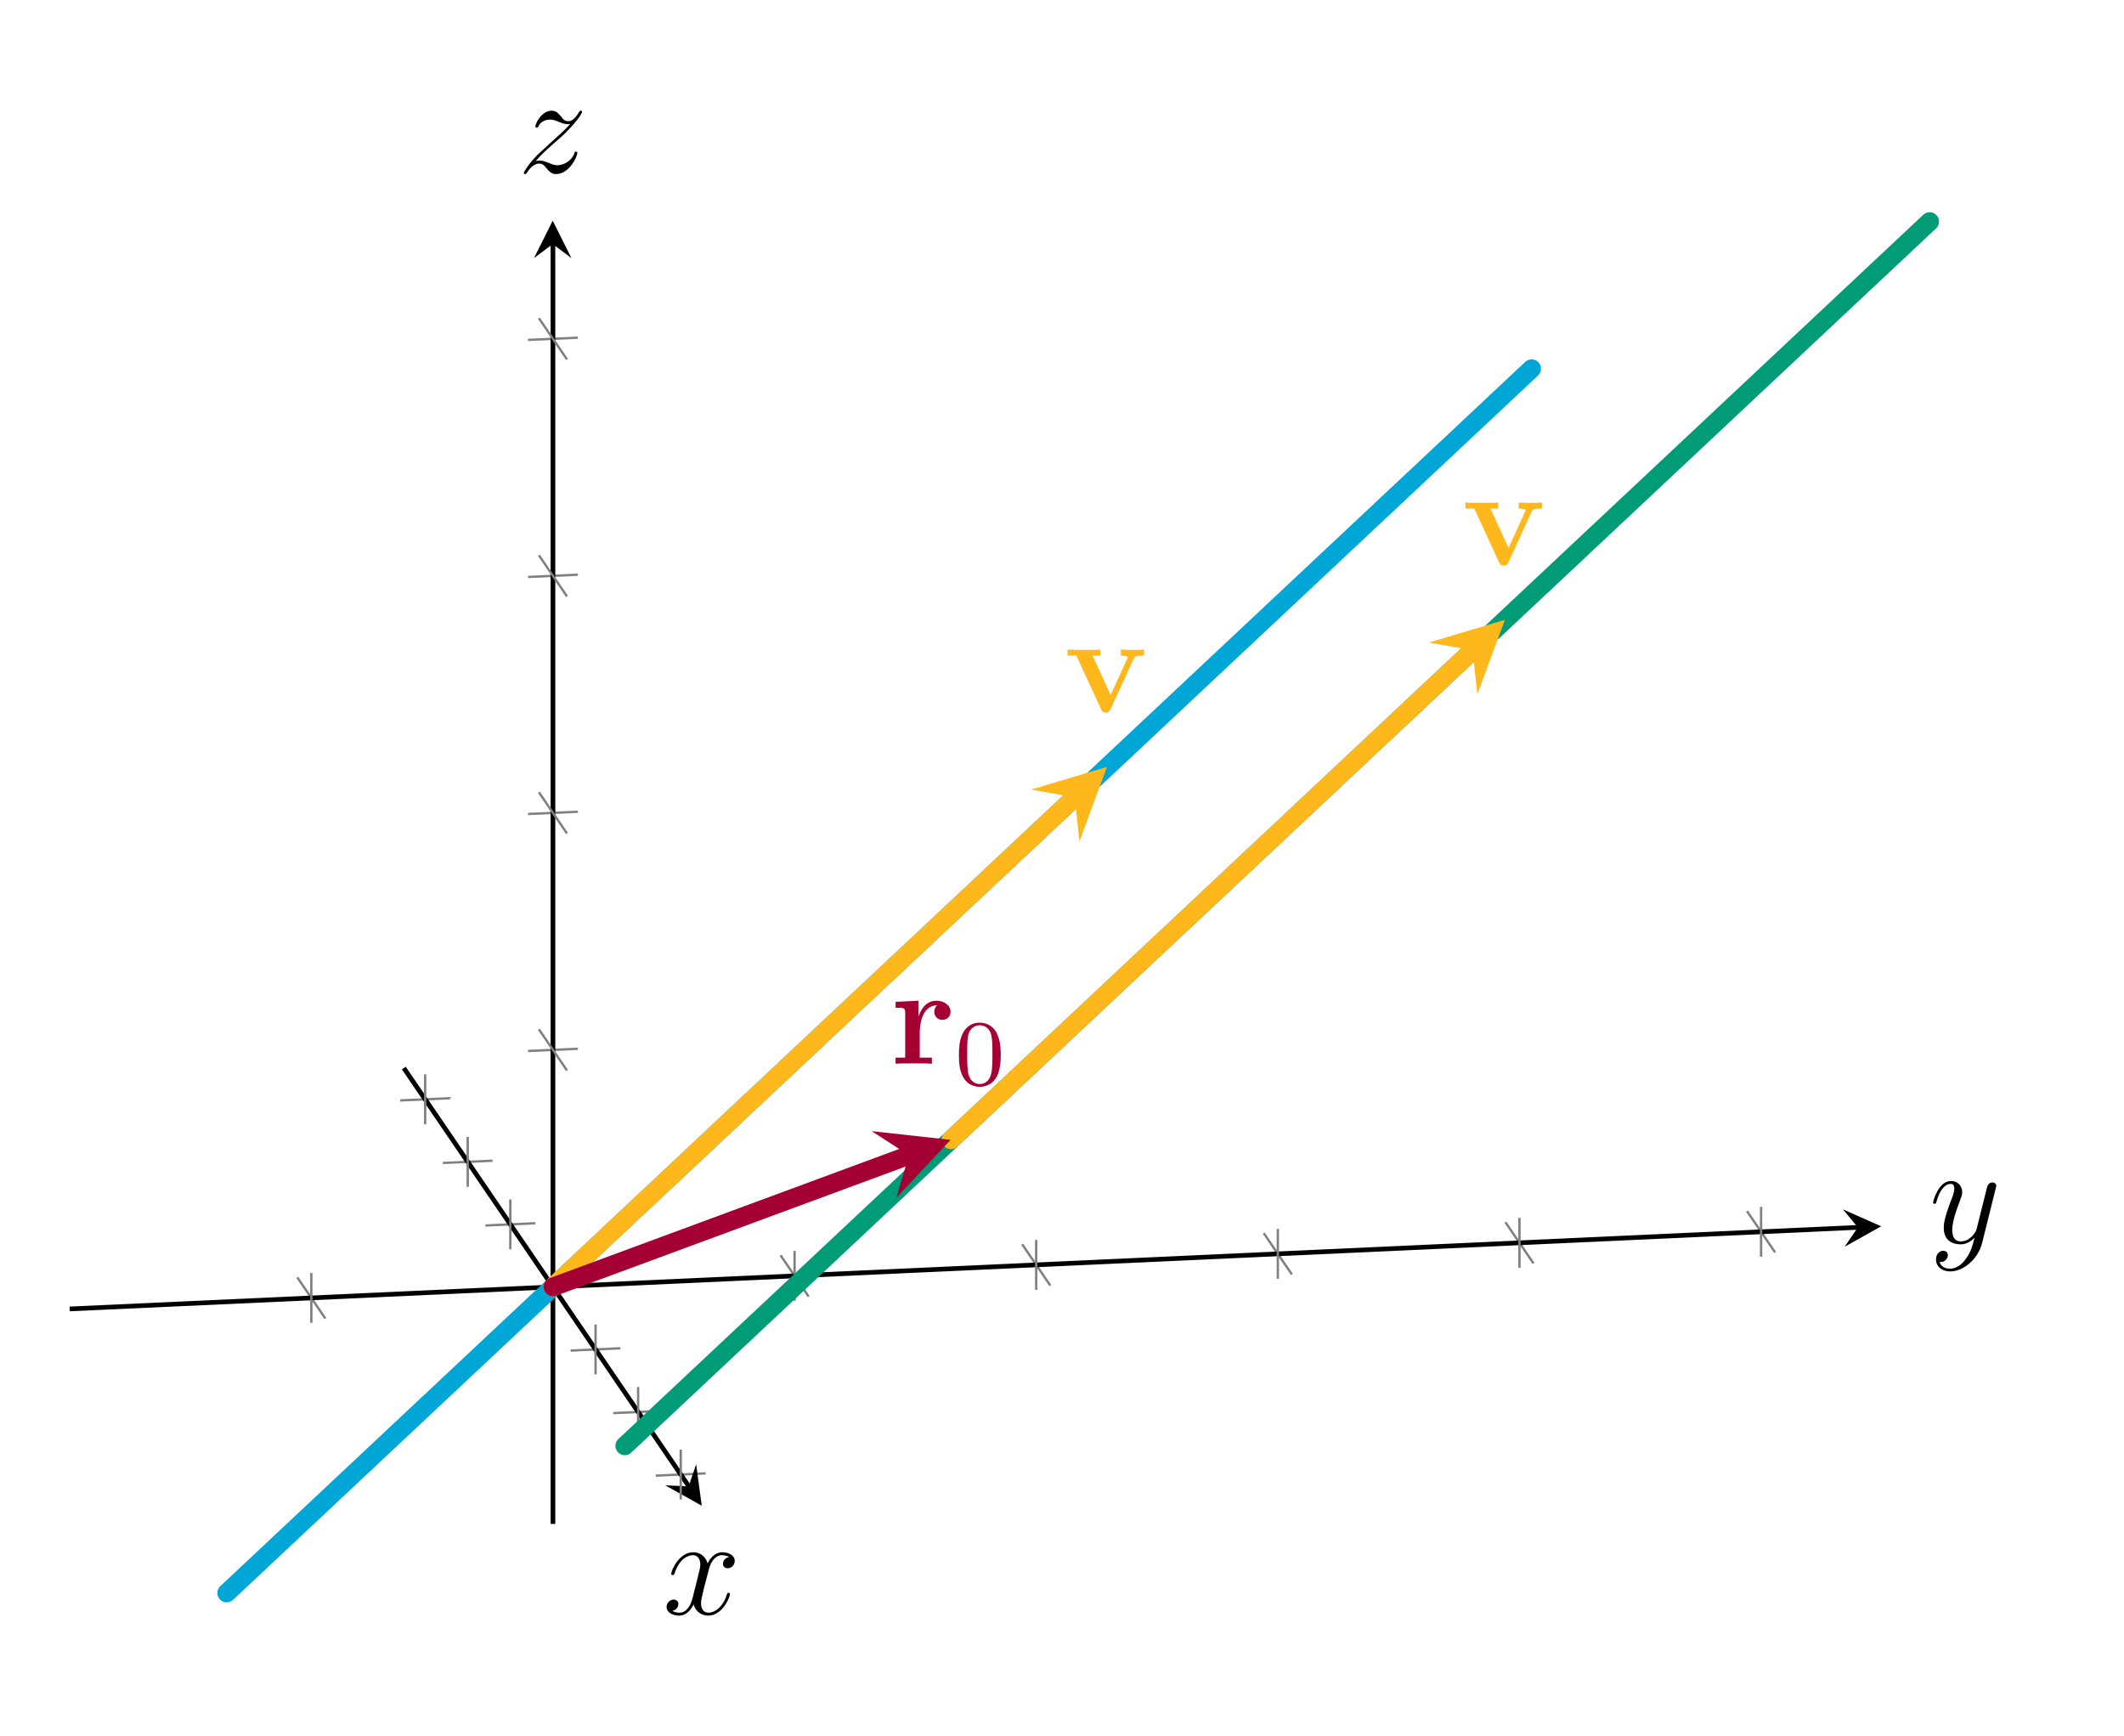 <?xml version="1.0" encoding="UTF-8"?>
<svg xmlns="http://www.w3.org/2000/svg" xmlns:xlink="http://www.w3.org/1999/xlink" width="180.165pt" height="147.206pt" viewBox="0 0 180.165 147.206" version="1.2">
<defs>
<g>
<symbol overflow="visible" id="glyph0-0">
<path style="stroke:none;" d=""/>
</symbol>
<symbol overflow="visible" id="glyph0-1">
<path style="stroke:none;" d="M 5.891 -4.5 C 5.969 -4.672 6.016 -4.766 6.766 -4.766 L 6.766 -5.281 C 6.344 -5.25 6.312 -5.25 5.828 -5.25 C 5.5 -5.25 5.484 -5.25 4.797 -5.281 L 4.797 -4.766 C 5.125 -4.766 5.391 -4.703 5.391 -4.625 C 5.391 -4.609 5.391 -4.609 5.328 -4.484 L 3.938 -1.422 L 2.406 -4.766 L 3.062 -4.766 L 3.062 -5.281 C 2.781 -5.25 1.953 -5.25 1.625 -5.25 C 1.281 -5.25 0.594 -5.25 0.281 -5.281 L 0.281 -4.766 L 1.031 -4.766 L 3.125 -0.219 C 3.234 0 3.266 0.062 3.531 0.062 C 3.719 0.062 3.812 0.031 3.922 -0.203 Z M 5.891 -4.5 "/>
</symbol>
<symbol overflow="visible" id="glyph0-2">
<path style="stroke:none;" d="M 2.469 -2.672 C 2.469 -3.062 2.562 -4.953 3.953 -4.953 C 3.781 -4.828 3.703 -4.625 3.703 -4.406 C 3.703 -3.922 4.094 -3.719 4.391 -3.719 C 4.688 -3.719 5.078 -3.922 5.078 -4.406 C 5.078 -5.016 4.453 -5.344 3.891 -5.344 C 2.953 -5.344 2.547 -4.531 2.375 -4.031 L 2.359 -4.031 L 2.359 -5.344 L 0.422 -5.25 L 0.422 -4.75 C 1.156 -4.75 1.234 -4.75 1.234 -4.281 L 1.234 -0.516 L 0.422 -0.516 L 0.422 0 C 0.688 -0.031 1.578 -0.031 1.922 -0.031 C 2.266 -0.031 3.219 -0.031 3.5 0 L 3.5 -0.516 L 2.469 -0.516 Z M 2.469 -2.672 "/>
</symbol>
<symbol overflow="visible" id="glyph1-0">
<path style="stroke:none;" d=""/>
</symbol>
<symbol overflow="visible" id="glyph1-1">
<path style="stroke:none;" d="M 3.875 -2.531 C 3.875 -3.375 3.781 -3.891 3.531 -4.391 C 3.172 -5.094 2.531 -5.266 2.094 -5.266 C 1.094 -5.266 0.734 -4.516 0.625 -4.297 C 0.344 -3.719 0.328 -2.938 0.328 -2.531 C 0.328 -2 0.344 -1.203 0.734 -0.578 C 1.094 0.016 1.672 0.172 2.094 0.172 C 2.484 0.172 3.156 0.047 3.562 -0.734 C 3.844 -1.312 3.875 -2.016 3.875 -2.531 Z M 2.094 -0.062 C 1.828 -0.062 1.281 -0.188 1.109 -1.016 C 1.031 -1.469 1.031 -2.203 1.031 -2.625 C 1.031 -3.172 1.031 -3.719 1.109 -4.156 C 1.281 -4.969 1.906 -5.047 2.094 -5.047 C 2.375 -5.047 2.922 -4.906 3.078 -4.188 C 3.172 -3.75 3.172 -3.156 3.172 -2.625 C 3.172 -2.156 3.172 -1.438 3.078 -1 C 2.906 -0.172 2.359 -0.062 2.094 -0.062 Z M 2.094 -0.062 "/>
</symbol>
<symbol overflow="visible" id="glyph2-0">
<path style="stroke:none;" d=""/>
</symbol>
<symbol overflow="visible" id="glyph2-1">
<path style="stroke:none;" d="M 5.641 -4.844 C 5.25 -4.781 5.109 -4.5 5.109 -4.266 C 5.109 -3.984 5.344 -3.891 5.5 -3.891 C 5.859 -3.891 6.109 -4.203 6.109 -4.516 C 6.109 -5.016 5.547 -5.25 5.047 -5.25 C 4.312 -5.25 3.906 -4.531 3.812 -4.297 C 3.531 -5.203 2.797 -5.25 2.578 -5.25 C 1.375 -5.25 0.719 -3.688 0.719 -3.422 C 0.719 -3.375 0.766 -3.312 0.859 -3.312 C 0.953 -3.312 0.969 -3.391 1 -3.438 C 1.406 -4.75 2.203 -5 2.547 -5 C 3.078 -5 3.188 -4.5 3.188 -4.219 C 3.188 -3.953 3.109 -3.688 2.969 -3.109 L 2.562 -1.484 C 2.391 -0.766 2.047 -0.125 1.422 -0.125 C 1.359 -0.125 1.062 -0.125 0.812 -0.281 C 1.234 -0.359 1.328 -0.719 1.328 -0.859 C 1.328 -1.094 1.156 -1.234 0.922 -1.234 C 0.641 -1.234 0.328 -0.984 0.328 -0.609 C 0.328 -0.109 0.891 0.125 1.406 0.125 C 1.969 0.125 2.375 -0.328 2.625 -0.828 C 2.812 -0.125 3.406 0.125 3.859 0.125 C 5.062 0.125 5.703 -1.438 5.703 -1.703 C 5.703 -1.766 5.656 -1.812 5.594 -1.812 C 5.484 -1.812 5.469 -1.75 5.438 -1.656 C 5.109 -0.609 4.422 -0.125 3.891 -0.125 C 3.469 -0.125 3.25 -0.422 3.25 -0.922 C 3.25 -1.172 3.297 -1.375 3.484 -2.156 L 3.906 -3.766 C 4.078 -4.484 4.484 -5 5.031 -5 C 5.047 -5 5.391 -5 5.641 -4.844 Z M 5.641 -4.844 "/>
</symbol>
<symbol overflow="visible" id="glyph2-2">
<path style="stroke:none;" d="M 3.125 1.328 C 2.812 1.781 2.344 2.188 1.766 2.188 C 1.609 2.188 1.047 2.172 0.875 1.609 C 0.906 1.625 0.969 1.625 0.984 1.625 C 1.344 1.625 1.578 1.312 1.578 1.047 C 1.578 0.766 1.359 0.672 1.172 0.672 C 0.984 0.672 0.578 0.828 0.578 1.406 C 0.578 2.016 1.078 2.422 1.766 2.422 C 2.953 2.422 4.156 1.328 4.484 0.016 L 5.641 -4.625 C 5.656 -4.688 5.688 -4.75 5.688 -4.828 C 5.688 -5 5.547 -5.125 5.359 -5.125 C 5.25 -5.125 5 -5.078 4.906 -4.719 L 4.031 -1.219 C 3.969 -1.016 3.969 -0.984 3.875 -0.859 C 3.641 -0.516 3.25 -0.125 2.672 -0.125 C 2.016 -0.125 1.953 -0.766 1.953 -1.094 C 1.953 -1.766 2.266 -2.688 2.594 -3.547 C 2.719 -3.891 2.797 -4.062 2.797 -4.297 C 2.797 -4.797 2.438 -5.25 1.859 -5.25 C 0.766 -5.25 0.328 -3.516 0.328 -3.422 C 0.328 -3.375 0.375 -3.312 0.453 -3.312 C 0.562 -3.312 0.578 -3.359 0.625 -3.531 C 0.906 -4.531 1.359 -5 1.812 -5 C 1.922 -5 2.125 -5 2.125 -4.609 C 2.125 -4.297 2 -3.953 1.812 -3.5 C 1.234 -1.953 1.234 -1.562 1.234 -1.266 C 1.234 -0.141 2.047 0.125 2.641 0.125 C 2.984 0.125 3.406 0.016 3.828 -0.422 L 3.844 -0.422 C 3.656 0.281 3.547 0.75 3.125 1.328 Z M 3.125 1.328 "/>
</symbol>
<symbol overflow="visible" id="glyph2-3">
<path style="stroke:none;" d="M 1.516 -0.969 C 2.016 -1.547 2.438 -1.922 3.031 -2.453 C 3.75 -3.062 4.062 -3.359 4.219 -3.547 C 5.047 -4.359 5.469 -5.047 5.469 -5.156 C 5.469 -5.25 5.375 -5.25 5.344 -5.25 C 5.266 -5.25 5.25 -5.203 5.188 -5.109 C 4.891 -4.609 4.609 -4.359 4.297 -4.359 C 4.047 -4.359 3.906 -4.453 3.688 -4.75 C 3.438 -5.047 3.234 -5.25 2.891 -5.25 C 2.016 -5.25 1.5 -4.156 1.5 -3.906 C 1.5 -3.875 1.516 -3.812 1.609 -3.812 C 1.719 -3.812 1.719 -3.859 1.766 -3.938 C 1.969 -4.406 2.531 -4.5 2.766 -4.5 C 3.016 -4.5 3.25 -4.406 3.5 -4.297 C 3.953 -4.109 4.141 -4.109 4.25 -4.109 C 4.344 -4.109 4.391 -4.109 4.453 -4.125 C 4.062 -3.656 3.406 -3.094 2.875 -2.609 L 1.672 -1.5 C 0.953 -0.766 0.516 -0.062 0.516 0.031 C 0.516 0.094 0.578 0.125 0.641 0.125 C 0.719 0.125 0.719 0.109 0.812 -0.031 C 1 -0.328 1.375 -0.766 1.812 -0.766 C 2.062 -0.766 2.188 -0.688 2.422 -0.391 C 2.656 -0.125 2.859 0.125 3.234 0.125 C 4.406 0.125 5.062 -1.391 5.062 -1.672 C 5.062 -1.719 5.047 -1.781 4.938 -1.781 C 4.844 -1.781 4.828 -1.734 4.797 -1.609 C 4.531 -0.922 3.828 -0.625 3.359 -0.625 C 3.109 -0.625 2.875 -0.719 2.625 -0.828 C 2.156 -1.016 2.016 -1.016 1.859 -1.016 C 1.75 -1.016 1.609 -1.016 1.516 -0.969 Z M 1.516 -0.969 "/>
</symbol>
</g>
<clipPath id="clip1">
  <path d="M 0.066 98 L 164 98 L 164 117 L 0.066 117 Z M 0.066 98 "/>
</clipPath>
<clipPath id="clip2">
  <path d="M 0.066 8 L 153 8 L 153 146.418 L 0.066 146.418 Z M 0.066 8 "/>
</clipPath>
<clipPath id="clip3">
  <path d="M 30 0 L 179.266 0 L 179.266 146 L 30 146 Z M 30 0 "/>
</clipPath>
</defs>
<g id="surface1">
<path style="fill:none;stroke-width:0.199;stroke-linecap:butt;stroke-linejoin:miter;stroke:rgb(50%,50%,50%);stroke-opacity:1;stroke-miterlimit:10;" d="M 40.89 19.322 L 45.136 19.514 M 44.523 13.992 L 48.768 14.185 M 48.152 8.663 L 52.401 8.855 M 55.417 -2 L 59.663 -1.803 M 59.046 -7.329 L 63.296 -7.133 M 62.679 -12.659 L 66.928 -12.466 " transform="matrix(0.995,0,0,-0.995,-6.737,112.554)"/>
<path style="fill:none;stroke-width:0.199;stroke-linecap:butt;stroke-linejoin:miter;stroke:rgb(50%,50%,50%);stroke-opacity:1;stroke-miterlimit:10;" d="M 32.113 4.245 L 34.508 0.73 M 73.31 6.126 L 75.706 2.611 M 93.909 7.064 L 96.305 3.55 M 114.508 8.003 L 116.904 4.488 M 135.107 8.942 L 137.502 5.431 M 155.705 9.884 L 158.097 6.369 " transform="matrix(0.995,0,0,-0.995,-6.737,112.554)"/>
<path style="fill:none;stroke-width:0.399;stroke-linecap:butt;stroke-linejoin:miter;stroke:rgb(0%,0%,0%);stroke-opacity:1;stroke-miterlimit:10;" d="M 41.197 22.083 L 65.499 -13.581 " transform="matrix(0.995,0,0,-0.995,-6.737,112.554)"/>
<path style=" stroke:none;fill-rule:nonzero;fill:rgb(0%,0%,0%);fill-opacity:1;" d="M 59.523 127.699 L 59.051 124.184 L 58.41 126.062 L 56.43 125.973 "/>
<g clip-path="url(#clip1)" clip-rule="nonzero">
<path style="fill:none;stroke-width:0.399;stroke-linecap:butt;stroke-linejoin:miter;stroke:rgb(0%,0%,0%);stroke-opacity:1;stroke-miterlimit:10;" d="M 12.712 1.551 L 165.21 8.506 " transform="matrix(0.995,0,0,-0.995,-6.737,112.554)"/>
</g>
<path style=" stroke:none;fill-rule:nonzero;fill:rgb(0%,0%,0%);fill-opacity:1;" d="M 159.566 104.004 L 156.328 102.566 L 157.586 104.094 L 156.473 105.734 "/>
<path style="fill:none;stroke-width:0.199;stroke-linecap:butt;stroke-linejoin:miter;stroke:rgb(50%,50%,50%);stroke-opacity:1;stroke-miterlimit:10;" d="M 33.311 0.364 L 33.311 4.614 M 74.508 2.242 L 74.508 6.495 M 95.107 3.18 L 95.107 7.434 M 115.706 4.119 L 115.706 8.372 M 136.304 5.062 L 136.304 9.311 M 156.903 6 L 156.903 10.25 " transform="matrix(0.995,0,0,-0.995,-6.737,112.554)"/>
<path style="fill:none;stroke-width:0.199;stroke-linecap:butt;stroke-linejoin:miter;stroke:rgb(50%,50%,50%);stroke-opacity:1;stroke-miterlimit:10;" d="M 51.785 23.536 L 56.034 23.728 M 51.785 43.738 L 56.034 43.93 M 51.785 63.94 L 56.034 64.136 M 51.785 84.146 L 56.034 84.338 " transform="matrix(0.995,0,0,-0.995,-6.737,112.554)"/>
<path style="fill:none;stroke-width:0.399;stroke-linecap:butt;stroke-linejoin:miter;stroke:rgb(0%,0%,0%);stroke-opacity:1;stroke-miterlimit:10;" d="M 53.909 -16.774 L 53.909 92.35 " transform="matrix(0.995,0,0,-0.995,-6.737,112.554)"/>
<path style=" stroke:none;fill-rule:nonzero;fill:rgb(0%,0%,0%);fill-opacity:1;" d="M 46.883 18.715 L 45.297 21.887 L 46.883 20.699 L 48.469 21.887 "/>
<path style="fill:none;stroke-width:0.199;stroke-linecap:butt;stroke-linejoin:miter;stroke:rgb(50%,50%,50%);stroke-opacity:1;stroke-miterlimit:10;" d="M 43.015 17.291 L 43.015 21.544 M 46.644 11.962 L 46.644 16.215 M 50.277 6.632 L 50.277 10.886 M 57.542 -4.026 L 57.542 0.223 M 61.171 -9.356 L 61.171 -5.106 M 64.804 -14.689 L 64.804 -10.436 " transform="matrix(0.995,0,0,-0.995,-6.737,112.554)"/>
<path style="fill:none;stroke-width:0.199;stroke-linecap:butt;stroke-linejoin:miter;stroke:rgb(50%,50%,50%);stroke-opacity:1;stroke-miterlimit:10;" d="M 52.711 25.389 L 55.107 21.874 M 52.711 45.591 L 55.107 42.077 M 52.711 65.794 L 55.107 62.283 M 52.711 86 L 55.107 82.485 " transform="matrix(0.995,0,0,-0.995,-6.737,112.554)"/>
<g clip-path="url(#clip2)" clip-rule="nonzero">
<path style="fill:none;stroke-width:1.594;stroke-linecap:round;stroke-linejoin:miter;stroke:rgb(0%,65.099%,83.922%);stroke-opacity:1;stroke-miterlimit:10;" d="M 26.096 -22.661 L 137.341 81.691 " transform="matrix(0.995,0,0,-0.995,-6.737,112.554)"/>
</g>
<g clip-path="url(#clip3)" clip-rule="nonzero">
<path style="fill:none;stroke-width:1.594;stroke-linecap:round;stroke-linejoin:miter;stroke:rgb(0%,60.782%,46.666%);stroke-opacity:1;stroke-miterlimit:10;" d="M 60.032 -10.121 L 171.273 94.231 " transform="matrix(0.995,0,0,-0.995,-6.737,112.554)"/>
</g>
<path style="fill:none;stroke-width:1.594;stroke-linecap:round;stroke-linejoin:miter;stroke:rgb(100%,72.156%,10.979%);stroke-opacity:1;stroke-miterlimit:10;" d="M 53.909 3.428 L 98.418 45.179 " transform="matrix(0.995,0,0,-0.995,-6.737,112.554)"/>
<path style=" stroke:none;fill-rule:nonzero;fill:rgb(100%,72.156%,10.979%);fill-opacity:1;" d="M 93.898 65.043 L 87.441 66.965 L 91.152 67.617 L 91.562 71.359 "/>
<g style="fill:rgb(100%,72.156%,10.979%);fill-opacity:1;">
  <use xlink:href="#glyph0-1" x="90.272" y="60.368"/>
</g>
<path style="fill:none;stroke-width:1.594;stroke-linecap:round;stroke-linejoin:miter;stroke:rgb(100%,72.156%,10.979%);stroke-opacity:1;stroke-miterlimit:10;" d="M 87.841 15.968 L 132.35 57.719 " transform="matrix(0.995,0,0,-0.995,-6.737,112.554)"/>
<path style=" stroke:none;fill-rule:nonzero;fill:rgb(100%,72.156%,10.979%);fill-opacity:1;" d="M 127.648 52.57 L 121.195 54.496 L 124.902 55.145 L 125.316 58.887 "/>
<g style="fill:rgb(100%,72.156%,10.979%);fill-opacity:1;">
  <use xlink:href="#glyph0-1" x="124.024" y="47.897"/>
</g>
<path style="fill:none;stroke-width:1.594;stroke-linecap:round;stroke-linejoin:miter;stroke:rgb(64.705%,0%,20.392%);stroke-opacity:1;stroke-miterlimit:10;" d="M 53.909 3.428 L 84.291 14.656 " transform="matrix(0.995,0,0,-0.995,-6.737,112.554)"/>
<path style=" stroke:none;fill-rule:nonzero;fill:rgb(64.705%,0%,20.392%);fill-opacity:1;" d="M 80.633 96.672 L 73.938 95.934 L 77.102 97.977 L 76.027 101.586 "/>
<g style="fill:rgb(64.705%,0%,20.392%);fill-opacity:1;">
  <use xlink:href="#glyph0-2" x="75.547" y="90.216"/>
</g>
<g style="fill:rgb(64.705%,0%,20.392%);fill-opacity:1;">
  <use xlink:href="#glyph1-1" x="81.01" y="92"/>
</g>
<g style="fill:rgb(0%,0%,0%);fill-opacity:1;">
  <use xlink:href="#glyph2-1" x="56.215" y="136.897"/>
</g>
<g style="fill:rgb(0%,0%,0%);fill-opacity:1;">
  <use xlink:href="#glyph2-2" x="163.644" y="105.408"/>
</g>
<g style="fill:rgb(0%,0%,0%);fill-opacity:1;">
  <use xlink:href="#glyph2-3" x="43.912" y="14.639"/>
</g>
</g>
</svg>
